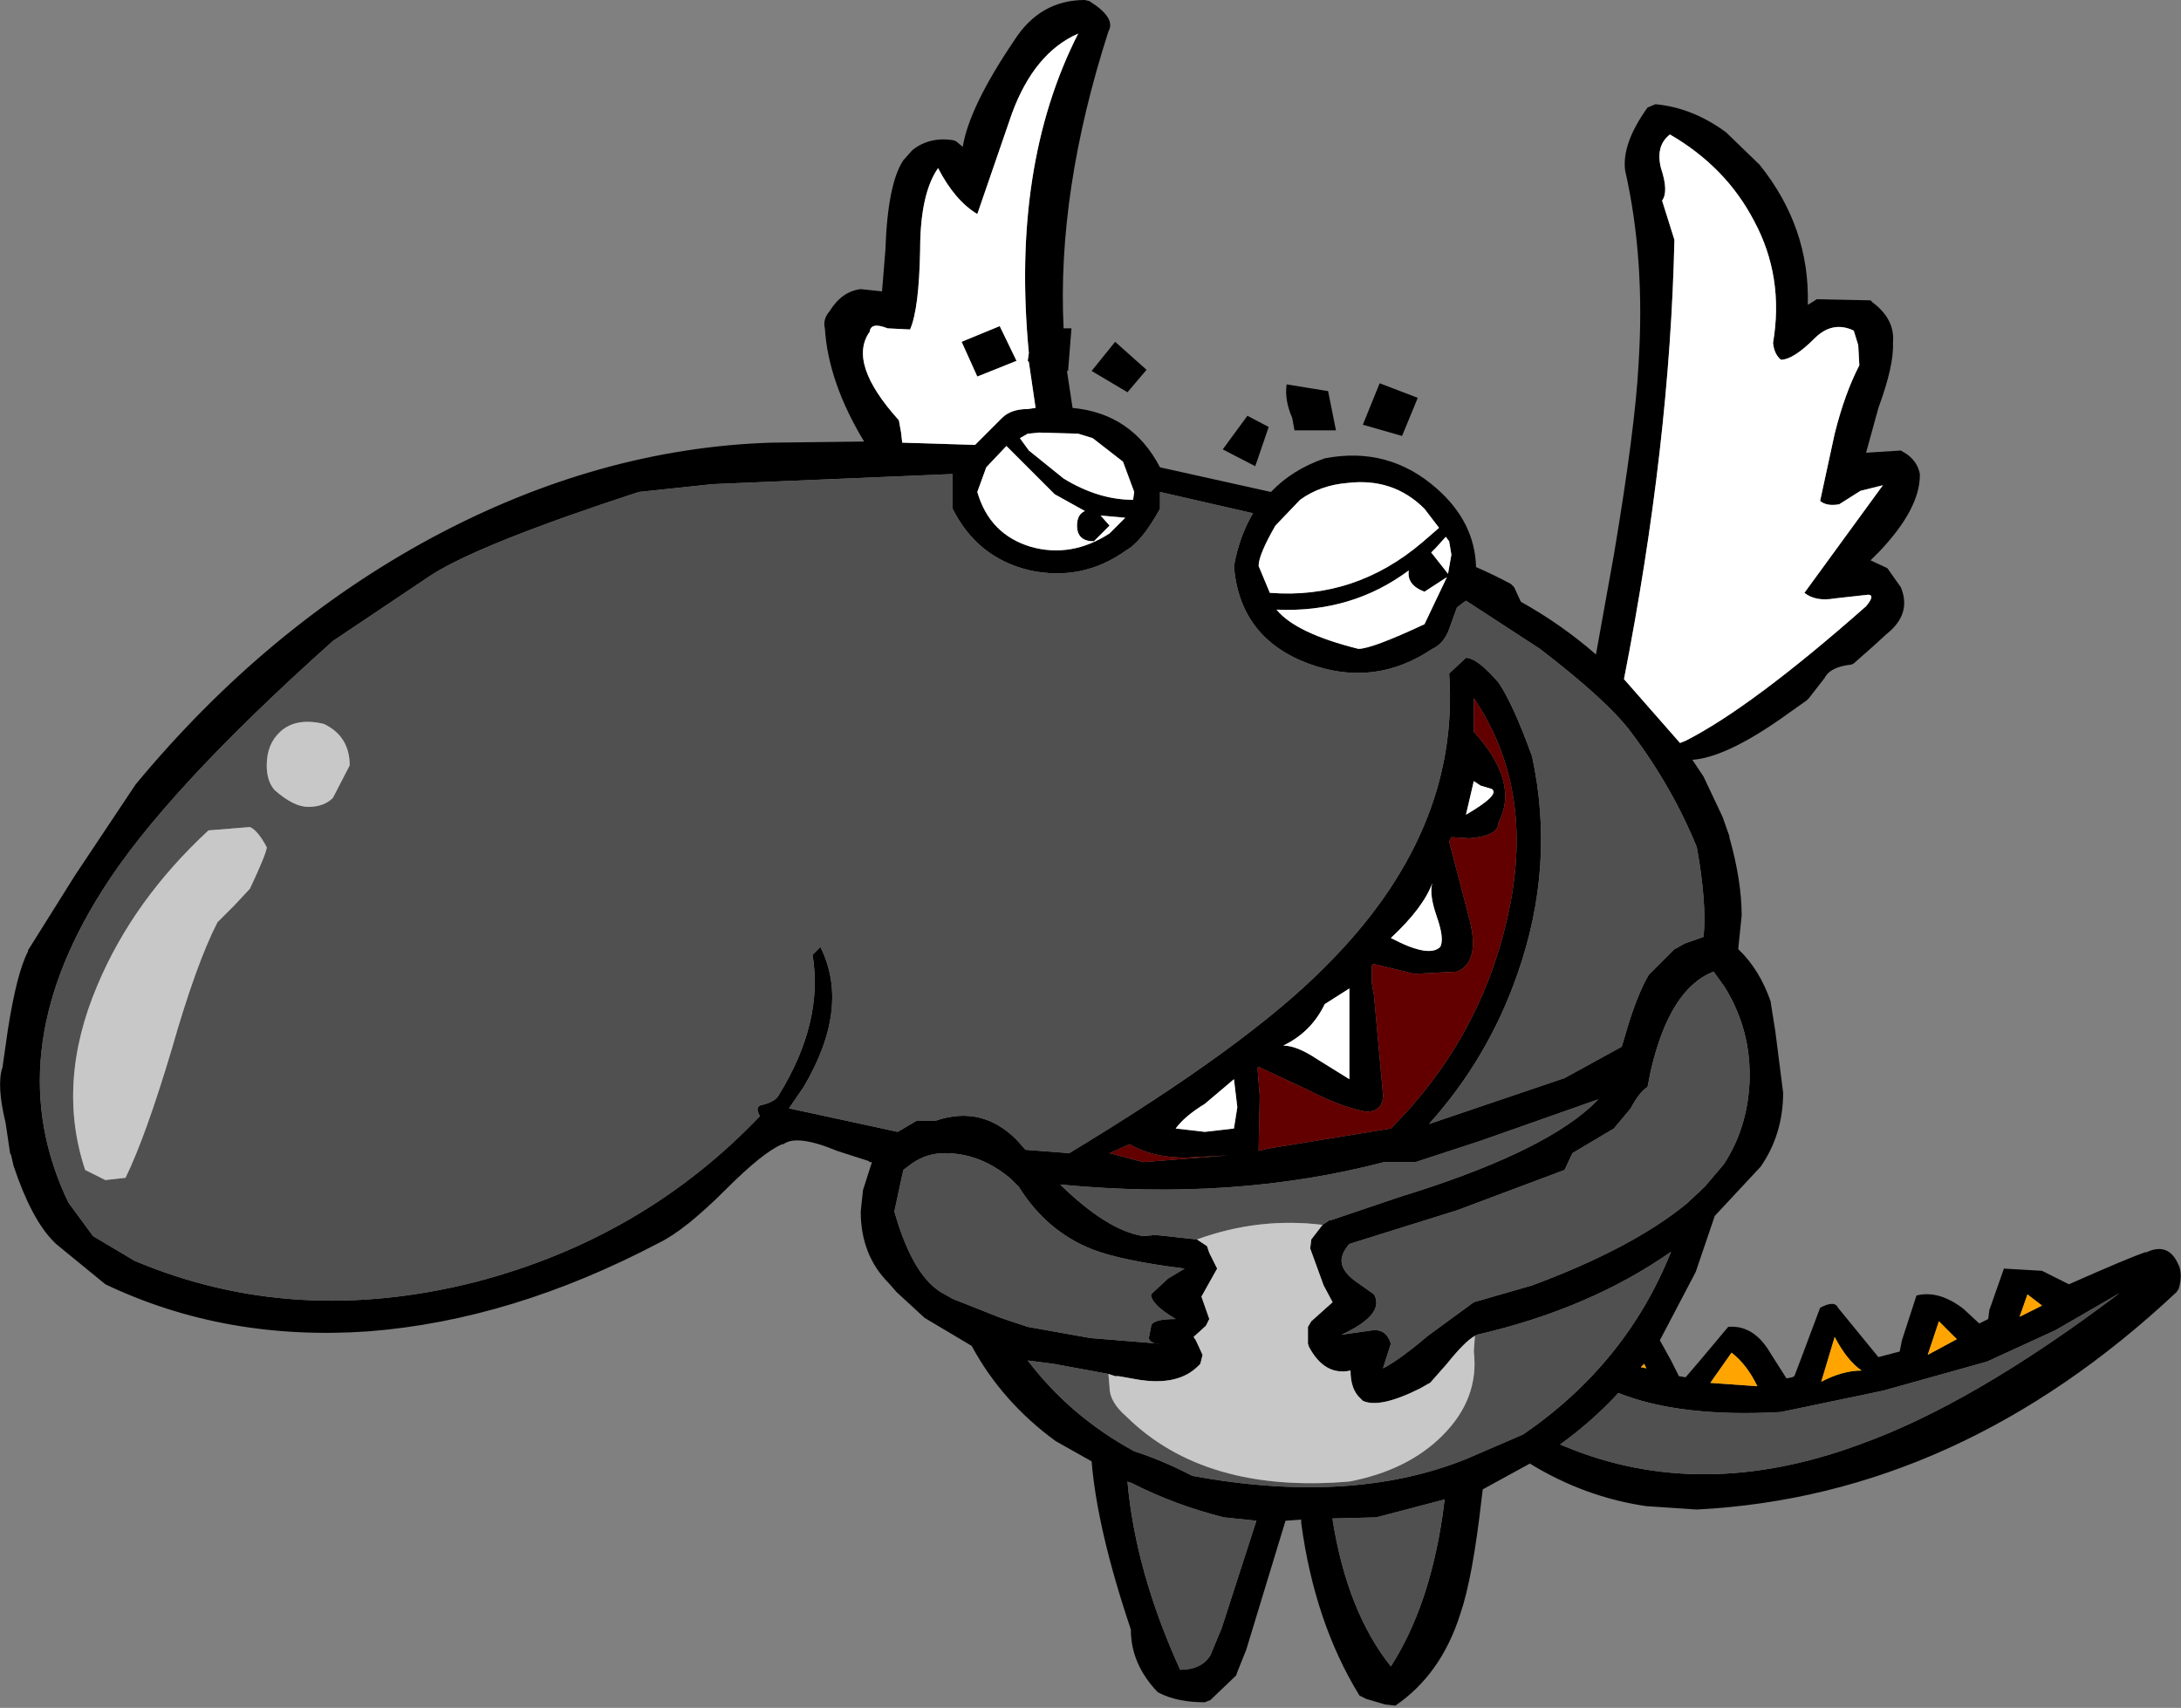 <?xml version="1.0" encoding="UTF-8" standalone="no"?>
<svg xmlns:xlink="http://www.w3.org/1999/xlink" height="76.2px" width="97.3px" xmlns="http://www.w3.org/2000/svg">
  <rect width="100%" height="100%" fill="#808080" stroke="none"/>
  <g transform="matrix(1.0, 0.0, 0.0, 1.0, 48.1, 39.85)">
    <path d="M24.4 -32.25 Q24.25 -33.45 25.4 -35.05 L25.75 -35.2 Q27.4 -35.05 28.9 -33.95 L30.4 -32.5 Q32.65 -29.7 32.55 -26.25 L32.8 -26.4 32.95 -26.5 35.35 -26.45 35.45 -26.35 Q36.45 -25.6 36.35 -24.55 36.4 -23.55 35.7 -21.65 L35.15 -19.65 36.7 -19.75 36.95 -19.6 Q37.45 -19.25 37.55 -18.7 L37.55 -18.65 Q37.55 -17.15 35.75 -15.25 L35.35 -14.85 36.1 -14.5 36.7 -13.65 Q37.2 -12.45 36.05 -11.55 L35.45 -11.0 34.6 -10.25 34.5 -10.2 Q33.55 -10.1 33.3 -9.6 L32.6 -8.7 32.5 -8.6 31.3 -7.75 Q28.85 -6.05 27.4 -5.95 L27.9 -5.2 28.75 -3.4 29.05 -2.55 29.05 -2.5 Q29.6 -0.55 29.6 1.0 L29.45 2.45 29.45 2.5 Q30.4 3.4 30.9 4.85 L30.9 4.9 31.1 6.15 31.45 8.9 Q31.45 10.75 30.45 12.2 L28.4 14.4 27.55 16.9 25.95 19.95 26.45 20.85 26.8 21.55 27.1 21.6 27.7 20.9 29.0 19.35 Q30.15 19.25 30.9 20.55 L31.6 21.65 31.85 21.6 31.95 21.55 32.2 20.9 33.1 18.5 Q33.75 18.15 33.9 18.5 L35.7 20.7 36.65 20.45 36.75 19.95 37.4 17.95 Q38.4 17.7 39.5 18.55 L40.2 19.2 40.6 19.0 40.65 18.6 41.3 16.75 43.0 16.85 44.2 17.45 Q46.8 16.3 47.65 16.0 L47.6 16.05 Q48.6 15.55 49.05 16.5 49.3 16.95 49.1 17.65 L49.0 17.8 Q39.3 26.9 27.6 27.5 L25.35 27.35 Q22.6 26.95 20.15 25.45 L18.05 26.6 18.0 27.0 Q17.6 30.55 17.05 32.15 16.2 34.85 14.15 36.25 L13.7 36.2 12.85 35.95 12.55 35.8 Q10.55 32.55 9.95 28.1 L9.95 27.95 9.25 28.0 7.5 33.75 7.1 34.75 7.05 34.9 5.9 36.0 5.65 36.1 Q4.45 36.1 3.65 35.7 L3.55 35.65 Q2.35 34.4 2.35 32.85 0.85 28.4 0.6 25.35 L-1.0 24.45 Q-3.4 22.7 -4.75 20.2 L-5.0 20.05 -6.85 18.95 -8.1 17.8 -8.45 17.4 Q-9.7 16.15 -9.7 14.2 L-9.6 13.25 -9.2 12.0 -9.3 12.0 -9.35 11.95 -10.75 11.5 Q-12.55 10.75 -13.15 11.2 L-13.2 11.2 Q-14.05 11.55 -15.7 13.2 -17.55 15.05 -18.7 15.6 -25.25 19.05 -31.65 19.55 -38.05 20.0 -43.4 17.45 L-45.6 15.65 -45.7 15.55 Q-46.7 14.55 -47.5 12.15 L-47.6 11.7 -47.65 11.6 -47.85 10.25 Q-48.25 8.6 -48.0 7.8 L-48.0 7.85 -47.75 6.1 Q-47.35 3.55 -46.85 2.6 L-46.85 2.55 -44.75 -0.8 -42.05 -4.85 Q-36.25 -11.85 -28.85 -15.85 -21.4 -19.85 -13.7 -20.1 L-9.55 -20.15 Q-11.15 -22.8 -11.3 -25.2 -11.4 -25.6 -11.1 -25.95 -10.55 -26.85 -9.7 -26.95 L-8.75 -26.85 -8.6 -28.7 Q-8.5 -31.65 -7.8 -32.7 L-7.4 -33.15 Q-6.65 -33.75 -5.6 -33.6 L-5.45 -33.55 -5.15 -33.3 Q-4.85 -35.1 -2.85 -38.05 -1.7 -39.85 0.3 -39.85 L0.5 -39.8 Q1.7 -39.05 1.35 -38.45 -0.95 -31.3 -0.65 -25.2 L-0.3 -25.2 -0.45 -23.3 -0.5 -23.3 -0.25 -21.65 Q2.4 -21.4 3.65 -19.0 L8.6 -17.9 Q9.55 -18.9 11.0 -19.4 13.85 -19.95 16.0 -18.05 17.7 -16.55 17.75 -14.55 18.55 -14.2 19.3 -13.8 L19.45 -13.65 19.75 -13.0 Q21.55 -12.0 23.1 -10.65 L23.9 -15.1 Q24.85 -20.75 25.0 -23.6 25.3 -28.3 24.4 -32.25 M26.0 -32.35 Q26.35 -31.3 26.05 -30.9 L26.6 -29.15 Q26.4 -20.0 24.35 -9.55 L26.85 -6.7 27.1 -6.8 Q30.05 -8.3 35.15 -12.8 35.65 -13.4 35.1 -13.3 L33.75 -13.15 Q32.9 -13.0 32.4 -13.4 L35.9 -18.2 34.9 -17.95 33.95 -17.35 Q33.4 -17.25 33.1 -17.5 L33.75 -20.5 Q34.2 -22.3 34.85 -23.55 L34.8 -24.45 34.6 -25.1 Q33.65 -25.55 32.85 -24.75 31.9 -23.8 31.35 -23.8 31.05 -24.05 31.0 -24.55 31.5 -27.5 30.15 -30.0 28.9 -32.4 26.4 -33.85 25.75 -33.35 26.0 -32.35 M11.15 -22.4 L11.5 -20.65 9.65 -20.65 9.55 -21.2 Q9.2 -22.0 9.3 -22.7 L11.15 -22.4 M13.45 -22.75 L15.15 -22.1 14.45 -20.4 12.7 -20.9 13.45 -22.75 M16.4 -15.9 L15.95 -15.4 15.75 -15.2 16.5 -14.25 16.65 -15.1 16.55 -15.7 16.4 -15.9 M15.45 -17.15 Q14.05 -18.55 12.0 -18.3 10.8 -18.2 9.9 -17.55 L8.8 -16.4 Q8.05 -15.1 8.05 -14.6 L8.55 -13.4 Q12.35 -13.1 15.35 -15.65 L16.1 -16.3 15.45 -17.15 M2.2 -22.35 L0.6 -23.3 1.65 -24.6 3.05 -23.35 2.2 -22.35 M7.55 -21.3 L8.5 -20.8 7.9 -19.05 6.45 -19.8 7.55 -21.3 M2.1 -16.75 L1.0 -16.85 1.4 -16.4 0.7 -15.7 Q-0.05 -15.7 -0.05 -16.4 -0.05 -16.9 0.3 -17.05 L-1.05 -17.8 -3.2 -19.95 -3.25 -19.9 -4.1 -19.0 -4.5 -17.9 Q-3.95 -16.0 -2.1 -15.45 -0.3 -14.95 1.4 -16.05 L2.1 -16.75 M2.5 -17.9 L2.0 -19.25 0.65 -20.3 0.0 -20.5 -1.75 -20.55 -2.25 -20.5 -2.6 -20.3 -2.2 -19.75 -0.65 -18.5 Q0.9 -17.55 2.45 -17.55 L2.5 -17.9 M3.65 -17.15 Q2.85 -15.7 2.15 -15.3 0.2 -13.9 -2.15 -14.4 -4.5 -14.95 -5.6 -17.15 L-5.6 -18.7 -16.3 -18.25 -19.6 -17.9 Q-26.65 -15.6 -28.85 -14.2 L-33.25 -11.25 Q-40.8 -4.5 -43.55 -0.1 -48.2 7.25 -45.05 13.8 L-43.95 15.3 -42.1 16.4 Q-35.0 19.4 -26.9 17.35 -19.4 15.4 -14.2 9.95 -14.45 9.5 -14.1 9.45 -13.5 9.3 -13.35 9.0 -11.35 5.75 -11.85 2.75 L-11.5 2.4 Q-10.15 5.1 -12.25 8.65 L-12.9 9.6 -8.05 10.65 -7.2 10.15 -6.35 10.15 Q-4.3 9.45 -2.75 11.0 L-2.35 11.45 -0.4 11.6 Q7.55 6.8 11.0 3.3 17.05 -2.7 16.55 -9.8 L17.3 -10.5 Q17.8 -10.5 18.75 -9.4 19.4 -8.45 20.25 -6.1 21.3 -1.25 19.6 3.6 18.3 7.35 15.65 10.3 L21.7 8.25 24.25 6.85 24.4 6.35 Q24.9 4.6 25.45 3.65 L26.6 2.5 26.7 2.45 27.05 2.25 27.9 1.95 Q28.05 0.45 27.6 -2.05 26.5 -4.75 24.65 -7.2 23.6 -8.6 20.6 -10.9 L17.3 -13.05 16.9 -12.75 16.5 -11.65 Q16.25 -11.1 15.8 -10.9 13.2 -9.15 10.25 -10.25 7.2 -11.4 6.95 -14.6 7.2 -15.95 7.8 -16.95 L3.65 -17.9 3.65 -17.15 M17.65 -8.7 L17.65 -7.95 17.65 -7.2 Q19.7 -4.95 18.75 -3.15 18.75 -2.55 17.45 -2.45 L16.65 -2.5 16.55 -2.3 17.4 0.95 Q18.0 3.05 16.9 3.5 L15.0 3.6 13.15 3.15 13.1 3.25 13.1 3.35 13.1 4.0 13.2 4.6 13.4 6.8 13.6 9.0 Q13.6 9.75 12.85 9.75 11.75 9.55 10.3 8.8 L8.05 7.75 8.0 7.8 8.1 9.05 8.05 11.5 8.45 11.4 13.95 10.5 Q17.85 6.6 19.1 1.3 20.5 -4.5 17.65 -8.7 M17.95 -4.8 L17.65 -5.0 17.3 -3.5 Q18.85 -4.4 18.45 -4.65 L17.95 -4.8 M12.5 -10.9 Q13.1 -10.9 15.45 -12.0 L16.45 -14.1 15.45 -13.45 Q14.65 -13.75 14.75 -14.4 12.2 -12.5 8.85 -12.65 9.7 -11.6 12.5 -10.9 M42.0 18.9 L43.0 18.4 42.35 17.9 42.0 18.9 M10.9 14.8 L11.2 14.6 11.25 14.6 14.35 13.55 Q20.55 11.65 22.9 9.5 L23.2 9.2 17.95 11.05 15.2 11.95 15.05 12.0 13.65 12.0 Q6.95 13.75 -0.8 13.0 1.3 15.05 2.9 15.3 L3.45 15.25 5.3 15.45 5.75 15.75 5.85 16.05 5.9 16.15 6.2 16.75 5.5 18.0 5.85 19.0 5.7 19.3 5.15 19.8 5.25 19.95 5.55 20.6 5.45 21.0 5.35 21.1 Q4.45 22.0 2.65 21.7 L1.8 21.55 1.65 21.55 1.35 21.45 -1.1 21.0 -2.25 20.85 Q-0.35 23.35 2.5 24.9 3.75 25.3 5.1 26.0 12.2 27.3 17.3 25.25 L19.85 24.15 Q24.45 21.0 26.45 16.0 22.8 18.55 17.8 19.7 L17.7 19.75 Q17.25 20.0 16.45 21.0 L15.7 21.85 15.6 21.9 15.25 22.1 Q13.45 23.0 12.7 22.65 L12.6 22.55 Q12.15 22.15 12.15 21.3 11.0 21.55 10.3 20.25 L10.25 20.1 10.25 19.35 10.4 19.1 11.35 18.25 10.95 17.5 10.35 15.85 10.4 15.45 10.9 14.8 M28.85 4.2 L28.35 3.5 Q26.4 4.25 25.55 7.9 L25.4 8.65 Q25.05 8.85 24.65 9.6 L23.9 10.5 22.05 11.6 21.7 12.35 16.9 14.15 12.1 15.65 Q11.75 16.05 11.75 16.4 11.75 16.85 12.35 17.3 L13.2 17.9 Q13.7 18.8 11.75 19.7 L13.15 19.5 Q13.75 19.45 13.95 20.1 L13.6 21.2 Q14.3 20.85 15.6 19.75 L17.65 18.25 20.25 17.5 Q24.7 15.85 27.15 13.85 L27.95 13.1 28.8 12.1 Q29.85 10.5 29.95 8.45 30.05 6.15 28.85 4.2 M46.45 17.85 L43.6 19.5 40.55 20.9 35.9 22.2 31.35 23.15 Q26.85 23.4 24.1 22.3 22.95 23.55 21.5 24.6 L21.75 24.7 Q27.8 27.2 34.85 24.6 39.9 22.8 46.45 17.85 M39.2 19.9 L38.4 19.1 37.9 20.6 39.2 19.9 M33.15 21.8 Q34.1 21.3 34.95 21.3 34.3 20.85 33.75 19.8 L33.15 21.8 M30.3 22.0 Q29.85 21.05 29.15 20.5 L28.2 21.85 30.3 22.0 M25.25 21.0 L25.1 21.15 25.35 21.2 25.25 21.0 M5.65 9.4 Q4.75 9.95 4.35 10.5 L5.65 10.65 6.95 10.5 7.1 9.55 6.95 8.3 5.65 9.4 M12.1 8.3 L12.1 4.25 11.0 4.95 Q10.4 6.2 9.15 6.8 9.75 6.8 10.65 7.4 L12.1 8.3 M16.15 2.4 Q16.35 2.05 16.0 1.05 15.65 0.05 15.8 -0.45 15.4 0.65 13.95 2.0 15.65 2.9 16.15 2.4 M2.3 11.2 L1.4 11.6 2.9 12.0 6.7 11.7 4.8 11.8 Q3.3 11.8 2.3 11.2 M4.75 16.75 Q1.95 16.4 0.65 15.9 -1.4 15.1 -2.65 13.1 L-3.0 12.75 Q-4.35 11.6 -5.95 11.6 -6.75 11.6 -7.4 12.05 L-7.8 12.35 -8.2 14.2 Q-7.35 17.2 -5.95 17.9 L-5.6 18.1 -3.45 18.95 -2.25 19.35 0.55 19.85 3.65 20.1 Q3.2 20.1 3.15 19.85 L3.25 19.35 Q3.25 19.0 4.35 19.0 3.25 18.35 3.25 17.9 L4.0 17.2 4.75 16.75 M7.95 28.0 L6.5 27.85 Q4.3 27.3 2.35 26.3 L2.3 26.3 2.2 26.25 Q2.55 30.25 4.55 34.65 5.5 34.65 5.9 34.0 L6.4 32.8 7.95 28.0 M16.25 27.8 L16.35 27.05 13.3 27.85 11.35 27.9 11.35 27.95 Q12.0 32.05 13.95 34.5 15.65 31.85 16.25 27.8 M0.0 -38.35 Q-1.95 -37.5 -2.95 -34.8 L-4.5 -30.3 Q-5.5 -30.9 -6.25 -32.35 -7.05 -31.2 -7.05 -28.7 -7.1 -26.05 -7.5 -25.15 L-8.5 -25.2 Q-9.25 -25.5 -9.3 -25.05 -10.3 -23.65 -8.0 -21.1 L-7.9 -20.55 -7.85 -20.1 -4.6 -20.0 -3.4 -21.2 Q-3.0 -21.6 -2.25 -21.6 L-1.9 -21.65 -2.2 -23.7 -2.25 -23.75 -2.2 -24.1 Q-3.0 -32.45 0.0 -38.35 M-3.5 -25.3 L-2.75 -23.75 -4.5 -23.05 -5.2 -24.6 -3.5 -25.3" fill="#000000" fill-rule="evenodd" stroke="none"/>
    <path d="M26.0 -32.35 Q25.75 -33.35 26.4 -33.85 28.9 -32.4 30.15 -30.0 31.5 -27.5 31.0 -24.55 31.05 -24.05 31.35 -23.8 31.9 -23.8 32.85 -24.75 33.65 -25.55 34.6 -25.1 L34.8 -24.45 34.85 -23.55 Q34.2 -22.3 33.75 -20.5 L33.1 -17.5 Q33.4 -17.25 33.95 -17.35 L34.9 -17.95 35.9 -18.2 32.4 -13.4 Q32.9 -13.0 33.75 -13.15 L35.1 -13.3 Q35.65 -13.4 35.15 -12.8 30.05 -8.3 27.1 -6.8 L26.85 -6.7 24.35 -9.55 Q26.4 -20.0 26.6 -29.15 L26.05 -30.9 Q26.35 -31.3 26.0 -32.35 M15.45 -17.15 L16.1 -16.3 15.35 -15.65 Q12.35 -13.1 8.55 -13.4 L8.05 -14.6 Q8.05 -15.1 8.8 -16.4 L9.9 -17.55 Q10.8 -18.2 12.0 -18.3 14.05 -18.55 15.45 -17.15 M16.4 -15.9 L16.55 -15.7 16.65 -15.1 16.5 -14.25 15.75 -15.2 15.95 -15.4 16.4 -15.9 M2.5 -17.9 L2.45 -17.55 Q0.9 -17.55 -0.65 -18.5 L-2.2 -19.75 -2.6 -20.3 -2.25 -20.5 -1.75 -20.55 0.0 -20.5 0.65 -20.3 2.0 -19.25 2.5 -17.9 M2.1 -16.75 L1.4 -16.05 Q-0.3 -14.95 -2.1 -15.45 -3.95 -16.0 -4.5 -17.9 L-4.1 -19.0 -3.25 -19.9 -3.2 -19.95 -1.05 -17.8 0.3 -17.05 Q-0.05 -16.9 -0.05 -16.4 -0.05 -15.7 0.7 -15.7 L1.4 -16.4 1.0 -16.85 2.1 -16.75 M12.5 -10.9 Q9.7 -11.6 8.85 -12.65 12.2 -12.5 14.75 -14.4 14.65 -13.75 15.45 -13.45 L16.45 -14.1 15.45 -12.0 Q13.1 -10.9 12.5 -10.9 M17.95 -4.8 L18.45 -4.65 Q18.85 -4.4 17.3 -3.5 L17.65 -5.0 17.95 -4.8 M16.15 2.4 Q15.65 2.9 13.95 2.0 15.4 0.65 15.8 -0.45 15.65 0.05 16.0 1.05 16.35 2.05 16.15 2.4 M12.1 8.3 L10.65 7.4 Q9.75 6.8 9.15 6.8 10.4 6.2 11.0 4.95 L12.1 4.25 12.1 8.3 M5.65 9.4 L6.95 8.3 7.1 9.55 6.95 10.5 5.65 10.65 4.35 10.5 Q4.75 9.95 5.65 9.4 M0.0 -38.35 Q-3.0 -32.45 -2.2 -24.1 L-2.25 -23.75 -2.2 -23.7 -1.9 -21.65 -2.25 -21.6 Q-3.0 -21.6 -3.4 -21.2 L-4.6 -20.0 -7.85 -20.1 -7.9 -20.55 -8.0 -21.1 Q-10.3 -23.65 -9.3 -25.05 -9.25 -25.5 -8.5 -25.2 L-7.5 -25.15 Q-7.1 -26.05 -7.05 -28.7 -7.05 -31.2 -6.25 -32.35 -5.5 -30.9 -4.5 -30.3 L-2.95 -34.8 Q-1.95 -37.5 0.0 -38.35 M-3.5 -25.3 L-5.2 -24.6 -4.5 -23.05 -2.75 -23.75 -3.5 -25.3" fill="#ffffff" fill-rule="evenodd" stroke="none"/>
    <path d="M3.65 -17.15 L3.65 -17.9 7.8 -16.95 Q7.2 -15.95 6.95 -14.6 7.2 -11.4 10.25 -10.25 13.2 -9.15 15.8 -10.9 16.25 -11.1 16.5 -11.65 L16.9 -12.75 17.3 -13.05 20.6 -10.9 Q23.6 -8.6 24.65 -7.2 26.5 -4.75 27.6 -2.05 28.05 0.45 27.9 1.95 L27.05 2.25 26.7 2.45 26.6 2.5 25.45 3.65 Q24.9 4.6 24.4 6.35 L24.25 6.85 21.7 8.25 15.65 10.3 Q18.3 7.35 19.6 3.6 21.3 -1.25 20.25 -6.1 19.4 -8.45 18.75 -9.4 17.8 -10.5 17.3 -10.5 L16.55 -9.8 Q17.05 -2.7 11.0 3.3 7.55 6.8 -0.4 11.6 L-2.35 11.45 -2.75 11.0 Q-4.3 9.45 -6.35 10.15 L-7.2 10.15 -8.05 10.65 -12.9 9.6 -12.25 8.65 Q-10.15 5.1 -11.5 2.4 L-11.85 2.75 Q-11.35 5.75 -13.35 9.0 -13.5 9.3 -14.1 9.45 -14.45 9.5 -14.2 9.95 -19.4 15.4 -26.9 17.35 -35.0 19.4 -42.1 16.4 L-43.95 15.3 -45.05 13.8 Q-48.2 7.25 -43.55 -0.1 -40.8 -4.5 -33.25 -11.25 L-28.85 -14.2 Q-26.65 -15.6 -19.6 -17.9 L-16.3 -18.25 -5.6 -18.7 -5.6 -17.15 Q-4.5 -14.95 -2.15 -14.4 0.2 -13.9 2.15 -15.3 2.85 -15.7 3.65 -17.15 M46.45 17.85 Q39.9 22.8 34.85 24.6 27.8 27.2 21.75 24.7 L21.5 24.6 Q22.95 23.55 24.1 22.3 26.85 23.4 31.35 23.15 L35.9 22.2 40.55 20.9 43.6 19.5 46.45 17.85 M28.85 4.2 Q30.05 6.15 29.95 8.45 29.85 10.5 28.8 12.1 L27.95 13.1 27.15 13.85 Q24.7 15.85 20.25 17.5 L17.65 18.25 15.6 19.75 Q14.3 20.85 13.6 21.2 L13.95 20.1 Q13.75 19.45 13.15 19.5 L11.75 19.7 Q13.7 18.8 13.2 17.9 L12.35 17.3 Q11.75 16.85 11.75 16.4 11.75 16.05 12.1 15.65 L16.9 14.15 21.7 12.35 22.05 11.6 23.9 10.5 24.65 9.6 Q25.05 8.85 25.4 8.65 L25.55 7.9 Q26.4 4.25 28.35 3.5 L28.85 4.2 M5.3 15.45 L3.45 15.25 2.9 15.3 Q1.3 15.05 -0.8 13.0 6.95 13.75 13.65 12.0 L15.05 12.0 15.2 11.95 17.95 11.05 23.2 9.2 22.9 9.5 Q20.55 11.65 14.35 13.55 L11.25 14.6 11.2 14.6 10.9 14.8 Q8.05 14.45 5.3 15.45 M17.7 19.75 L17.8 19.7 Q22.8 18.55 26.45 16.0 24.45 21.0 19.85 24.15 L17.3 25.25 Q12.2 27.3 5.1 26.0 3.75 25.3 2.5 24.9 -0.35 23.35 -2.25 20.85 L-1.1 21.0 1.35 21.45 1.4 22.05 Q1.4 22.7 2.15 23.35 5.65 26.8 12.1 26.25 14.7 25.75 16.25 24.2 17.9 22.55 17.65 20.45 L17.7 19.75 M4.75 16.75 L4.0 17.2 3.25 17.9 Q3.25 18.35 4.35 19.0 3.25 19.0 3.25 19.35 L3.15 19.85 Q3.2 20.1 3.65 20.1 L0.55 19.85 -2.25 19.35 -3.45 18.95 -5.6 18.1 -5.95 17.9 Q-7.35 17.2 -8.2 14.2 L-7.8 12.35 -7.4 12.05 Q-6.75 11.6 -5.95 11.6 -4.35 11.6 -3.0 12.75 L-2.65 13.1 Q-1.4 15.1 0.65 15.9 1.95 16.4 4.75 16.75 M16.25 27.8 Q15.65 31.85 13.95 34.5 12.0 32.05 11.35 27.95 L11.35 27.9 13.3 27.85 16.35 27.05 16.25 27.8 M7.95 28.0 L6.4 32.8 5.9 34.0 Q5.5 34.65 4.55 34.65 2.55 30.25 2.2 26.25 L2.3 26.3 2.35 26.3 Q4.3 27.3 6.5 27.85 L7.95 28.0 M-36.2 -5.7 Q-36.2 -5.0 -35.85 -4.6 -35.0 -3.85 -34.35 -3.85 -33.65 -3.85 -33.25 -4.25 L-32.5 -5.7 Q-32.5 -7.0 -33.65 -7.55 -34.9 -7.85 -35.6 -7.2 -36.2 -6.65 -36.2 -5.7 M-36.95 -2.95 L-38.8 -2.8 Q-42.15 0.3 -43.75 4.1 -45.6 8.45 -44.3 12.35 L-43.4 12.8 -42.5 12.7 Q-41.6 10.85 -40.45 7.0 -39.35 3.15 -38.4 1.3 L-37.65 0.55 -36.95 -0.2 Q-36.2 -1.8 -36.2 -2.05 -36.6 -2.8 -36.95 -2.95" fill="#505050" fill-rule="evenodd" stroke="none"/>
    <path d="M10.9 14.8 L10.4 15.45 10.35 15.85 10.95 17.5 11.35 18.25 10.4 19.1 10.25 19.35 10.25 20.1 10.3 20.25 Q11.0 21.55 12.15 21.3 12.15 22.15 12.6 22.55 L12.7 22.65 Q13.45 23.0 15.25 22.1 L15.6 21.9 15.7 21.85 16.45 21.0 Q17.25 20.0 17.7 19.75 L17.65 20.45 Q17.9 22.55 16.25 24.2 14.7 25.75 12.1 26.25 5.65 26.8 2.15 23.35 1.4 22.7 1.4 22.05 L1.35 21.45 1.65 21.55 1.8 21.55 2.65 21.7 Q4.45 22.0 5.35 21.1 L5.45 21.0 5.55 20.6 5.25 19.95 5.15 19.8 5.7 19.3 5.85 19.0 5.5 18.0 6.2 16.75 5.9 16.15 5.85 16.05 5.75 15.75 5.3 15.45 Q8.05 14.45 10.9 14.8 M-36.2 -5.7 Q-36.2 -6.65 -35.6 -7.2 -34.9 -7.85 -33.65 -7.55 -32.5 -7.0 -32.5 -5.7 L-33.25 -4.25 Q-33.65 -3.85 -34.35 -3.85 -35.0 -3.85 -35.85 -4.6 -36.2 -5.0 -36.2 -5.7 M-36.95 -2.95 Q-36.6 -2.8 -36.2 -2.05 -36.2 -1.8 -36.95 -0.2 L-37.65 0.55 -38.4 1.3 Q-39.35 3.15 -40.45 7.0 -41.6 10.85 -42.5 12.7 L-43.4 12.8 -44.3 12.35 Q-45.6 8.45 -43.75 4.1 -42.15 0.3 -38.8 -2.8 L-36.95 -2.95" fill="#c8c8c8" fill-rule="evenodd" stroke="none"/>
    <path d="M17.65 -8.7 Q20.5 -4.5 19.1 1.3 17.85 6.6 13.95 10.5 L8.45 11.4 8.05 11.5 8.1 9.05 8.0 7.8 8.05 7.75 10.3 8.8 Q11.75 9.55 12.85 9.75 13.6 9.75 13.6 9.0 L13.4 6.8 13.2 4.6 13.1 4.0 13.1 3.35 13.1 3.25 13.15 3.15 15.0 3.6 16.9 3.5 Q18.0 3.05 17.4 0.95 L16.55 -2.3 16.65 -2.5 17.45 -2.45 Q18.75 -2.55 18.75 -3.15 19.7 -4.95 17.65 -7.2 L17.65 -7.95 17.65 -8.7 M2.3 11.2 Q3.3 11.8 4.8 11.8 L6.7 11.7 2.9 12.0 1.4 11.6 2.3 11.2" fill="#620000" fill-rule="evenodd" stroke="none"/>
    <path d="M42.0 18.9 L42.35 17.9 43.0 18.4 42.0 18.9 M25.25 21.0 L25.35 21.2 25.1 21.15 25.25 21.0 M30.3 22.0 L28.2 21.85 29.15 20.5 Q29.85 21.05 30.3 22.0 M33.15 21.8 L33.75 19.8 Q34.3 20.85 34.95 21.3 34.1 21.3 33.15 21.8 M39.2 19.9 L37.9 20.6 38.4 19.1 39.2 19.9" fill="#ffa400" fill-rule="evenodd" stroke="none"/>
  </g>
</svg>
